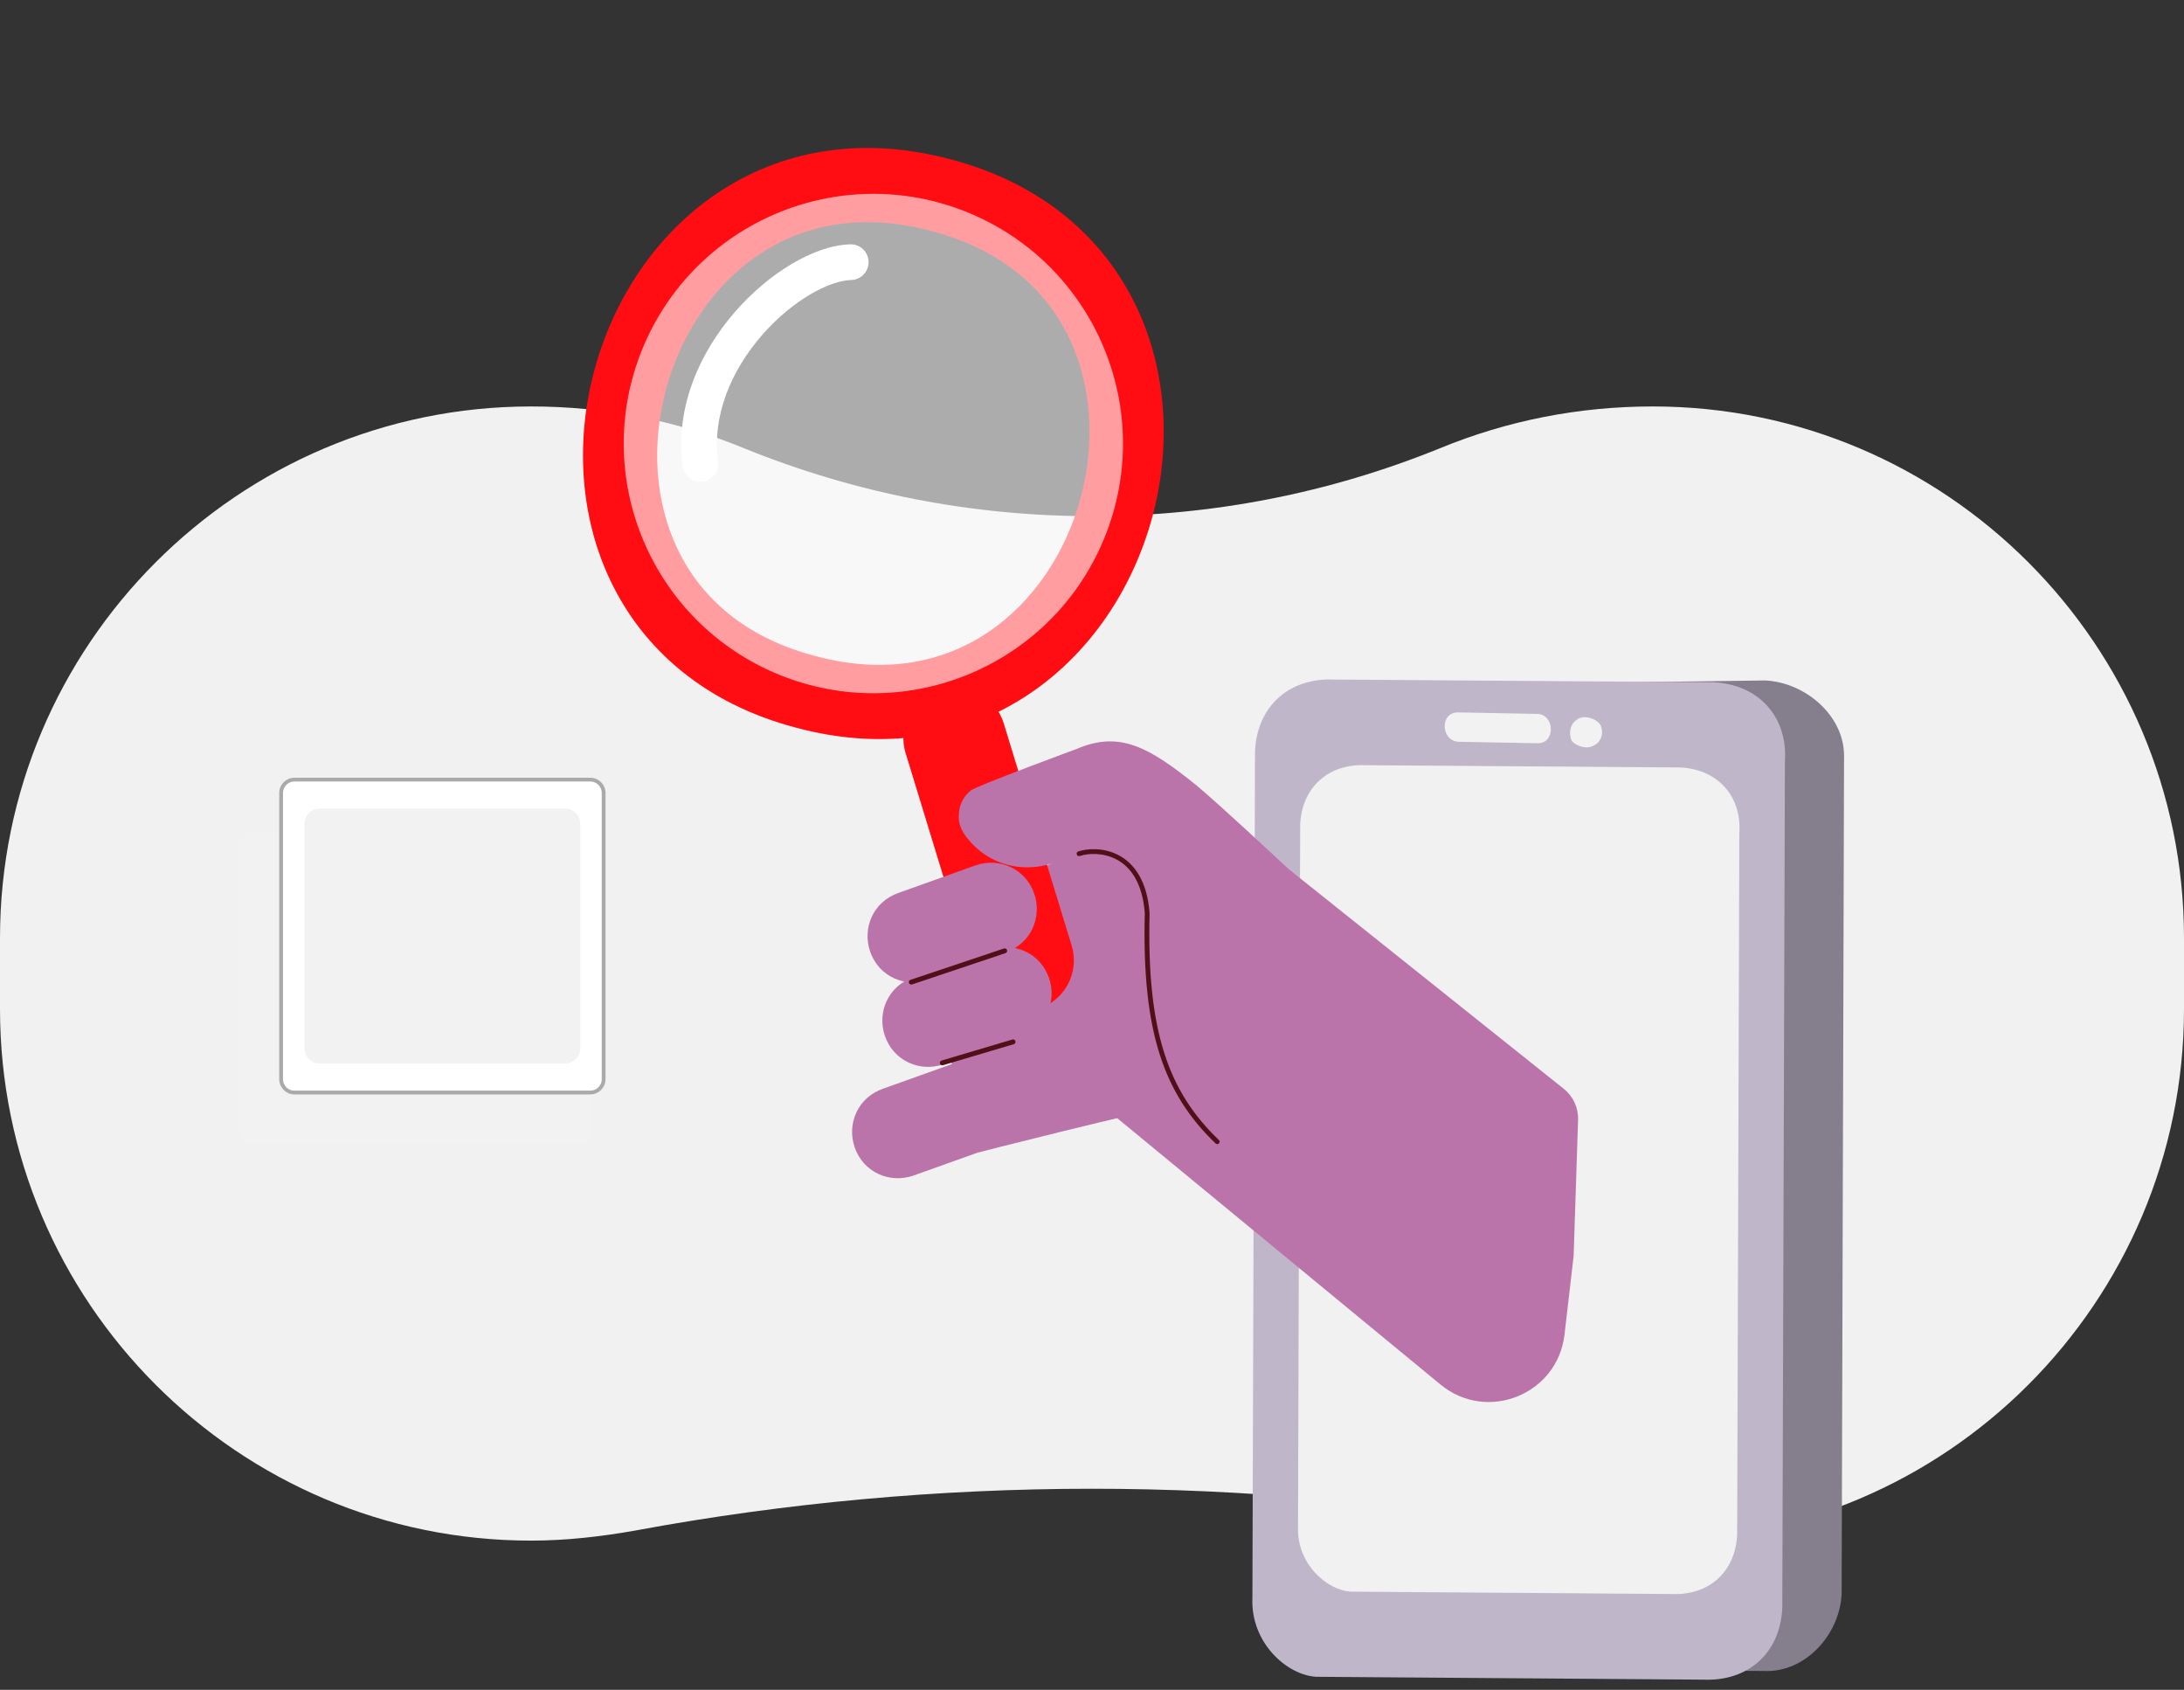 <svg width="287" height="222" viewBox="0 0 287 222" fill="none" xmlns="http://www.w3.org/2000/svg">
<rect x="0" y="0" width="287" height="222" fill="#333333" stroke="none"/>
<path d="M217.214 202.398C212.631 202.398 208.049 202.005 203.597 201.088C183.827 197.419 163.532 195.584 143.5 195.584C123.468 195.584 103.173 197.419 83.403 201.088C78.951 201.874 74.369 202.398 69.786 202.398C31.292 202.398 0 171.078 0 132.551V123.246C0 84.719 31.292 53.398 69.786 53.398C79.475 53.398 88.902 55.233 97.805 58.902C112.338 64.799 127.788 67.814 143.5 67.814C159.212 67.814 174.661 64.799 189.195 58.902C198.098 55.233 207.525 53.398 217.214 53.398C255.708 53.398 287 84.719 287 123.246V132.551C287 171.078 255.708 202.398 217.214 202.398Z" fill="#F1F1F1"/>
<g style="mix-blend-mode:multiply">
<path d="M75.749 109.234H33.257C32.152 109.234 31.257 110.13 31.257 111.234V148.28C31.257 149.385 32.152 150.28 33.257 150.28H75.749C76.854 150.28 77.749 149.385 77.749 148.28V111.234C77.749 110.13 76.854 109.234 75.749 109.234Z" fill="#F2F2F2"/>
</g>
<path d="M77.574 102.422H38.693C37.726 102.422 36.943 103.205 36.943 104.172V141.781C36.943 142.747 37.726 143.531 38.693 143.531H77.574C78.541 143.531 79.324 142.747 79.324 141.781V104.172C79.324 103.205 78.541 102.422 77.574 102.422Z" fill="white" stroke="#AAAAAA" stroke-width="0.5"/>
<path d="M74.252 106.227H42.013C40.908 106.227 40.013 107.122 40.013 108.227V137.724C40.013 138.828 40.908 139.724 42.013 139.724H74.252C75.357 139.724 76.252 138.828 76.252 137.724V108.227C76.252 107.122 75.357 106.227 74.252 106.227Z" fill="#F2F2F2"/>
<path d="M172.731 209.117L172.882 100.185C173.124 95.218 177.356 90.473 182.38 90.715L231.938 90.05C236.962 90.292 241.762 94.477 241.668 99.447L241.349 209.4C241.107 214.367 236.875 219.112 231.851 218.87L183.348 218.532C177.289 218.27 173.375 214.101 172.731 209.117Z" fill="#857E8C"/>
<path fill-rule="evenodd" clip-rule="evenodd" d="M231.947 89.394L231.967 89.395C237.271 89.651 242.428 94.061 242.329 99.454V99.459L242.01 209.416L242.009 209.431C241.88 212.081 240.69 214.655 238.871 216.539C237.054 218.421 234.568 219.65 231.831 219.523L183.329 219.184H183.317C176.919 218.908 172.754 214.482 172.071 209.199L172.065 209.157L172.217 100.167V100.152C172.347 97.502 173.536 94.927 175.355 93.044C177.172 91.164 179.655 89.935 182.388 90.059L231.947 89.394ZM231.924 90.703L182.366 91.368L182.346 91.367C180.063 91.257 177.927 92.278 176.316 93.947C174.706 95.613 173.66 97.889 173.543 100.2L173.392 209.075C174.013 213.738 177.667 217.625 183.362 217.877L231.867 218.215L231.881 218.216C234.163 218.326 236.299 217.305 237.911 215.636C239.521 213.969 240.567 211.694 240.684 209.382L241.003 99.444V99.433C241.089 94.895 236.659 90.942 231.924 90.703Z" fill="#857E8C"/>
<path d="M164.579 209.898L164.921 98.714C165.182 92.789 169.395 89.015 175.306 89.275L225.14 89.631C231.051 89.892 234.964 94.118 234.555 100.04L234.213 211.224C233.952 217.149 229.739 220.923 223.828 220.662L172.959 220.287C169.118 220.066 164.318 215.823 164.579 209.898Z" fill="#BFB6C9"/>
<path d="M170.572 200.492L170.856 108.35C171.072 103.439 174.563 100.311 179.462 100.527L220.762 100.822C225.66 101.038 228.903 104.54 228.564 109.448L228.281 201.591C228.065 206.501 224.573 209.629 219.675 209.413L177.517 209.102C174.334 208.919 170.356 205.403 170.572 200.492Z" fill="#F1F1F1"/>
<path d="M207.3 94.48C208.198 93.904 209.668 94.377 210.245 95.129C210.82 96.029 210.496 97.506 209.452 97.931C208.554 98.507 207.084 98.034 206.507 97.282C206.086 96.088 206.401 95.056 207.3 94.48Z" fill="#F2F2F2"/>
<path d="M191.713 97.448L202.062 97.645C204.428 97.69 204.353 93.834 201.988 93.789L191.639 93.592C189.125 93.544 189.348 97.403 191.713 97.448Z" fill="#F2F2F2"/>
<path d="M133.88 143.137C134.919 146.166 133.508 149.66 130.131 150.831L119.988 154.455C116.96 155.491 113.464 154.078 112.307 150.716C111.269 147.687 112.68 144.193 116.057 143.022L126.2 139.398C129.228 138.362 132.723 139.775 133.88 143.137Z" fill="#BB74A9"/>
<path d="M145.755 146.027L189.302 181.898C195.416 186.934 204.68 183.201 205.593 175.332L206.792 165.006L207.376 147.115C207.427 145.538 206.731 144.029 205.498 143.044L169.487 114.295L145.755 146.027Z" fill="#BB74A9"/>
<path fill-rule="evenodd" clip-rule="evenodd" d="M151.537 106.295C151.537 106.295 147.868 127.675 162.671 143.248C145.608 146.999 128.622 151.387 128.622 151.387L119.98 123.073L151.537 106.295Z" fill="#BB74A9"/>
<path fill-rule="evenodd" clip-rule="evenodd" d="M123.49 90.556C119.928 91.631 117.92 95.379 119.005 98.928L127.925 128.107C129.01 131.656 132.778 133.662 136.34 132.587C139.902 131.512 141.911 127.764 140.826 124.215L131.905 95.037C130.82 91.488 127.053 89.482 123.49 90.556Z" fill="#FF0D13"/>
<path fill-rule="evenodd" clip-rule="evenodd" d="M80.311 76.476C84.6 85.336 92.637 92.441 104.594 95.595C116.551 98.806 127.103 96.653 135.298 91.14C143.388 85.698 148.896 77.185 151.39 68.046C153.883 58.908 153.456 48.8 149.225 40.058C144.936 31.198 136.899 24.093 124.942 20.939C112.985 17.728 102.434 19.881 94.239 25.394C86.148 30.836 80.641 39.349 78.147 48.488C75.653 57.626 76.08 67.734 80.311 76.476ZM99.679 33.481C105.465 29.589 113.101 27.849 122.424 30.355L122.435 30.358L122.447 30.361C131.759 32.815 137.446 38.096 140.452 44.305C143.515 50.634 143.951 58.28 141.986 65.48C140.022 72.679 135.752 79.088 129.857 83.053C124.071 86.945 116.435 88.685 107.113 86.179L107.101 86.176L107.089 86.173C97.777 83.719 92.09 78.438 89.085 72.229C86.021 65.9 85.586 58.254 87.55 51.054C89.514 43.855 93.785 37.446 99.679 33.481Z" fill="#FF0D13"/>
<path opacity="0.6" d="M102.425 88.656C85.643 81.839 77.565 62.708 84.382 45.926C91.199 29.145 110.329 21.067 127.111 27.883C143.893 34.7 151.971 53.831 145.154 70.613C138.337 87.395 119.207 95.473 102.425 88.656Z" fill="#FFFDFD"/>
<path fill-rule="evenodd" clip-rule="evenodd" d="M114.139 34.379C114.105 33.086 113.029 32.066 111.736 32.1C109.275 32.166 106.568 33.173 104.021 34.687C101.436 36.222 98.839 38.381 96.574 40.985C92.073 46.162 88.657 53.389 89.714 61.27C89.886 62.552 91.065 63.452 92.347 63.28C93.628 63.108 94.528 61.929 94.356 60.648C93.534 54.515 96.173 48.585 100.109 44.058C102.063 41.81 104.28 39.98 106.412 38.713C108.582 37.425 110.494 36.819 111.86 36.782C113.153 36.748 114.173 35.672 114.139 34.379Z" fill="white"/>
<path d="M114.339 124.993C113.3 121.965 114.712 118.471 118.088 117.3L128.231 113.675C131.259 112.639 134.755 114.053 135.912 117.414C136.95 120.443 135.539 123.937 132.162 125.108L122.019 128.733C118.991 129.769 115.496 128.355 114.339 124.993Z" fill="#BB74A9"/>
<path d="M116.282 136.083C115.244 133.055 116.655 129.561 120.032 128.39L130.175 124.765C133.203 123.729 136.698 125.143 137.856 128.504C138.894 131.533 137.483 135.027 134.106 136.198L123.963 139.823C120.951 140.874 117.44 139.445 116.282 136.083Z" fill="#BB74A9"/>
<path d="M141.479 98.395C147.178 95.94 151.063 98.209 157.251 103.194C164.416 109.243 181.348 125.929 186.48 128.919L159.951 149.584C152.528 142.464 150.403 132.88 150.582 120.894C151.504 113.814 145.447 111.686 143.333 111.844L140.182 112.582C138.031 113.782 135.58 114.187 133.294 113.801C131.009 113.415 128.857 112.237 127.288 110.321C126.375 109.286 125.877 108.144 126.006 107.032C126.038 105.858 126.489 104.77 127.552 103.857C128.474 103.189 141.479 98.395 141.479 98.395Z" fill="#BB74A9"/>
<path fill-rule="evenodd" clip-rule="evenodd" d="M141.496 112.257C141.554 112.421 141.734 112.51 141.897 112.456C142.974 112.097 144.963 111.97 146.747 112.925C148.503 113.865 150.125 115.89 150.438 119.963C150.239 127.798 150.872 133.74 152.402 138.536C153.936 143.342 156.367 146.983 159.74 150.218C159.866 150.339 160.065 150.337 160.184 150.213C160.303 150.089 160.297 149.89 160.171 149.769C156.869 146.602 154.5 143.052 153.001 138.356C151.5 133.651 150.868 127.783 151.067 119.975C151.067 119.965 151.067 119.954 151.066 119.944C150.744 115.693 149.029 113.44 147.036 112.372C145.068 111.319 142.894 111.457 141.688 111.859C141.524 111.914 141.438 112.092 141.496 112.257Z" fill="#510F17"/>
<path fill-rule="evenodd" clip-rule="evenodd" d="M119.448 129.129C119.507 129.296 119.689 129.386 119.855 129.331L132.134 125.215C132.3 125.16 132.386 124.979 132.328 124.813C132.269 124.646 132.087 124.555 131.921 124.611L119.642 128.726C119.476 128.782 119.389 128.962 119.448 129.129Z" fill="#510F17"/>
<path fill-rule="evenodd" clip-rule="evenodd" d="M123.516 139.725C123.566 139.894 123.744 139.991 123.913 139.941L133.221 137.179C133.391 137.129 133.487 136.951 133.437 136.782C133.387 136.612 133.209 136.516 133.039 136.566L123.731 139.328C123.562 139.378 123.466 139.556 123.516 139.725Z" fill="#510F17"/>
</svg>
